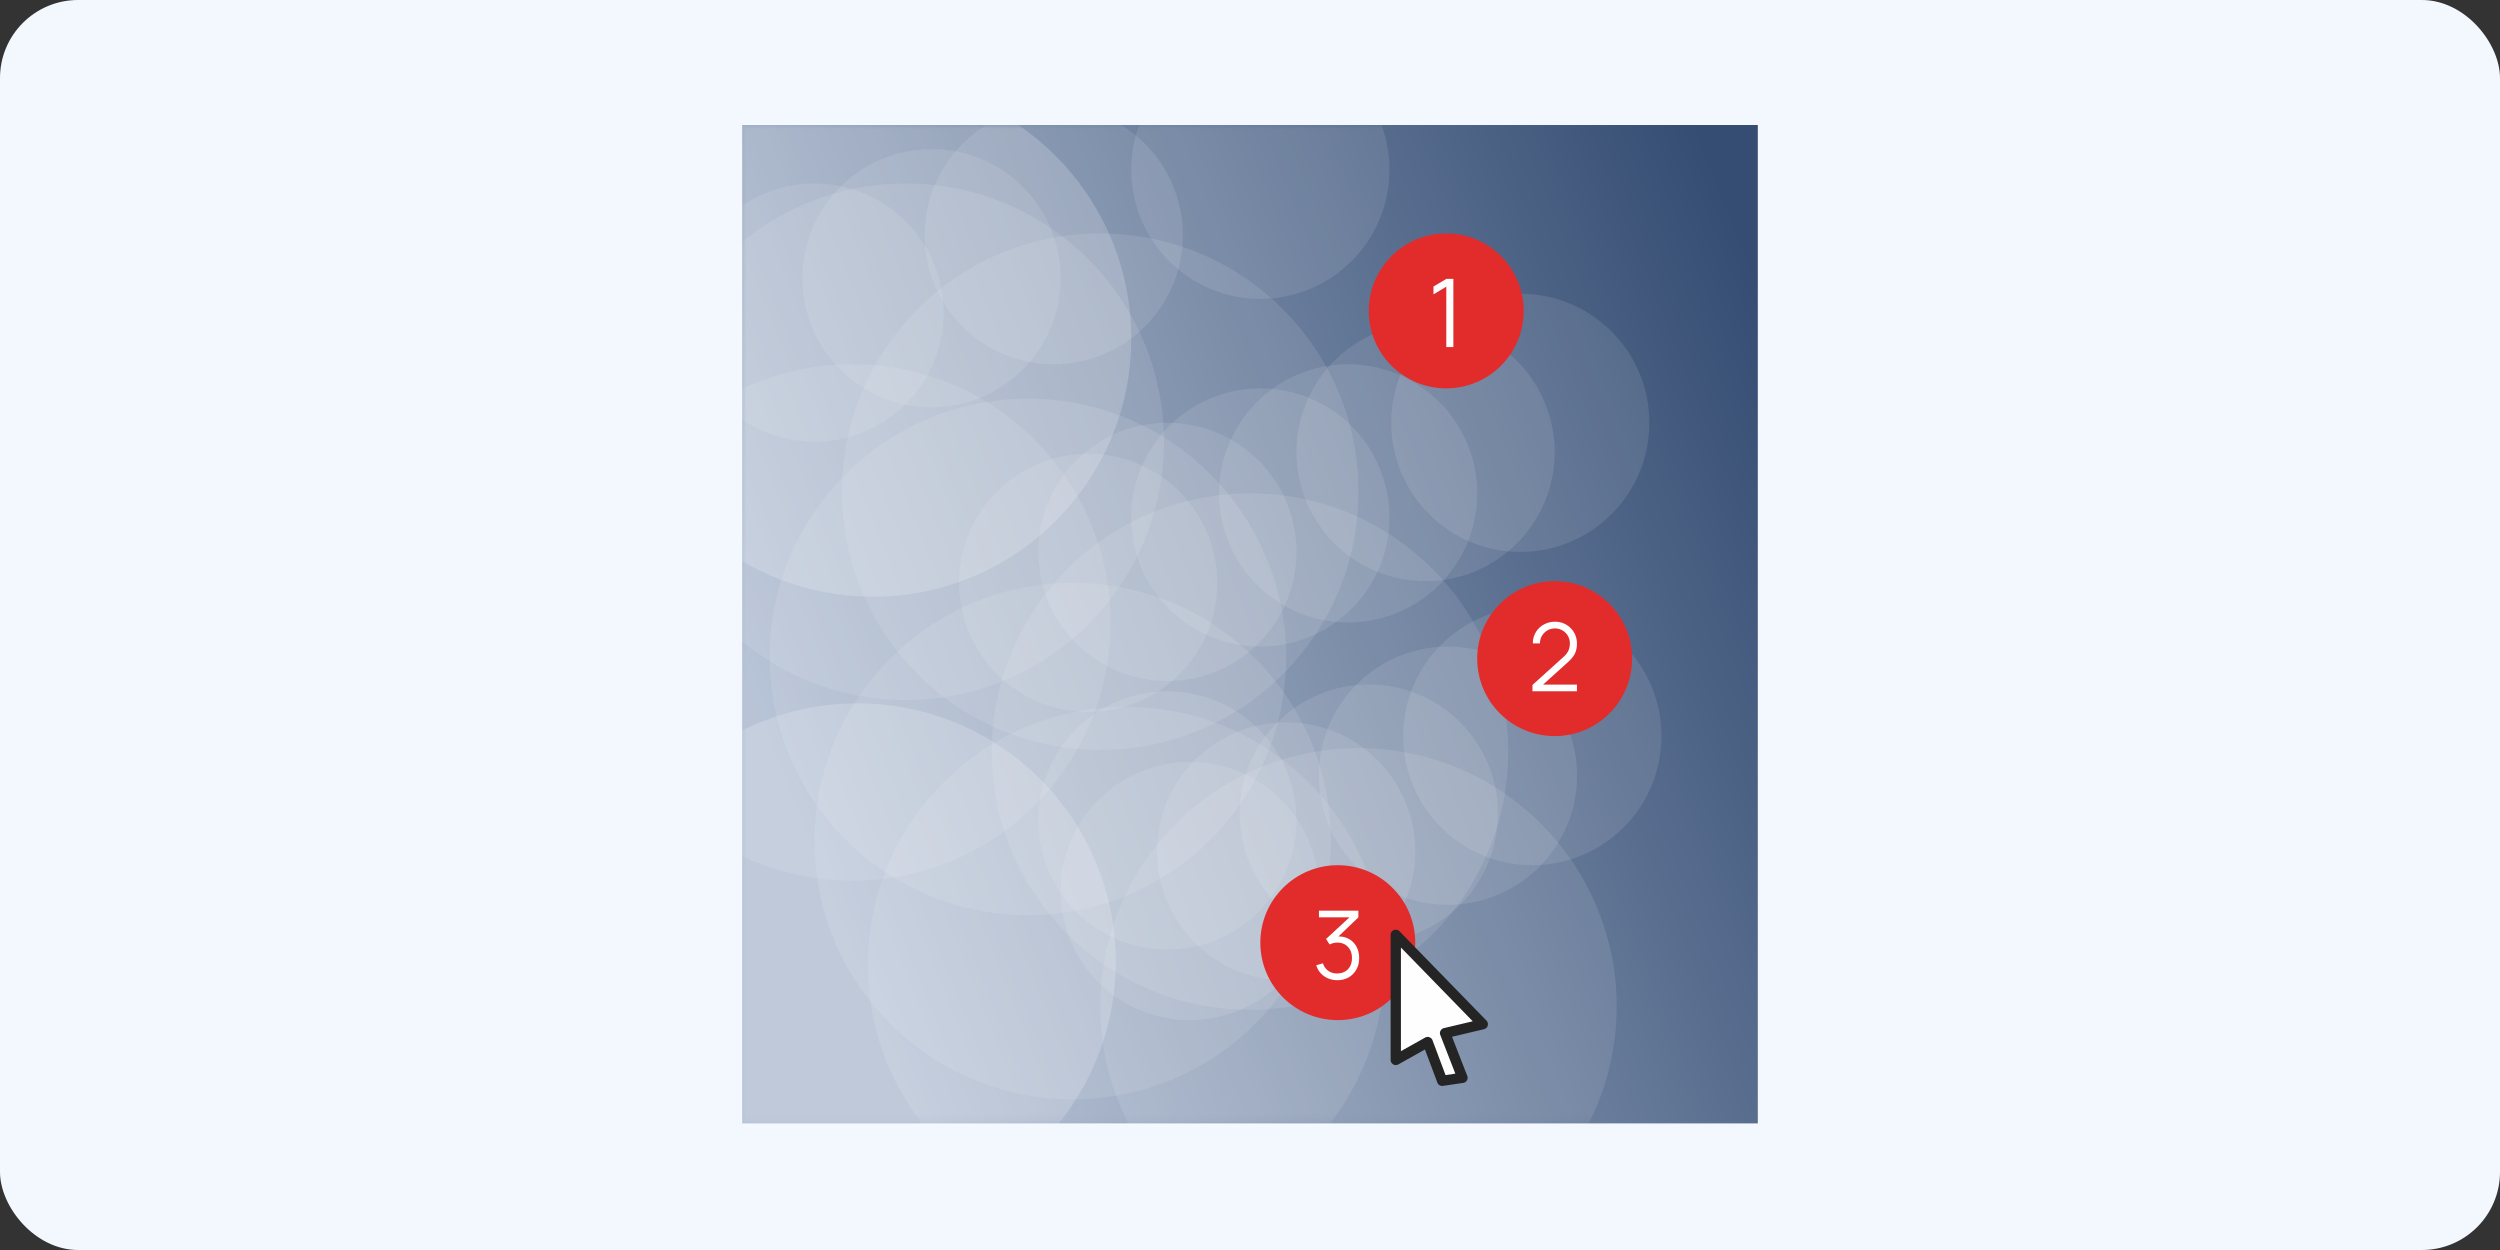 <svg width="320" height="160" fill="none" xmlns="http://www.w3.org/2000/svg"><rect width="100%" height="100%" fill="#333333" stroke="none"/><rect width="320" height="160" rx="10" fill="#F3F8FF"/><path fill="url(#a)" d="M95 16h129.999v127.796H95z"/><mask id="c" style="mask-type:alpha" maskUnits="userSpaceOnUse" x="95" y="16" width="130" height="128"><path fill="url(#b)" d="M95.001 16H225v127.796H95.001z"/></mask><g mask="url(#c)" fill="#fff"><circle opacity=".1" cx="194.595" cy="54.119" r="16.525"/><circle opacity=".1" cx="182.476" cy="57.865" r="16.525"/><circle opacity=".1" cx="172.561" cy="63.153" r="16.525"/><circle opacity=".1" cx="149.422" cy="70.644" r="16.525"/><circle opacity=".1" cx="139.29" cy="74.611" r="16.525"/><circle opacity=".1" cx="196.138" cy="94.22" r="16.525"/><circle opacity=".1" cx="185.338" cy="99.288" r="16.525"/><circle opacity=".1" cx="175.205" cy="104.136" r="16.525"/><circle opacity=".1" cx="164.629" cy="108.983" r="16.525"/><circle opacity=".1" cx="152.289" cy="114.051" r="16.525"/><circle opacity=".1" cx="161.322" cy="66.237" r="16.525"/><circle opacity=".1" cx="161.322" cy="21.729" r="16.525"/><circle opacity=".1" cx="149.422" cy="105.017" r="16.525"/><circle opacity=".1" cx="109.765" cy="123.084" r="33.051"/><circle opacity=".1" cx="109.765" cy="123.084" r="33.051"/><circle opacity=".1" cx="111.747" cy="43.322" r="33.051"/><circle opacity=".1" cx="111.747" cy="43.322" r="33.051"/><circle opacity=".1" cx="109.101" cy="79.678" r="33.051"/><circle opacity=".1" cx="173.883" cy="128.814" r="33.051"/><circle opacity=".1" cx="137.306" cy="107.661" r="33.051"/><circle opacity=".1" cx="131.575" cy="84.085" r="33.051"/><circle opacity=".1" cx="115.934" cy="56.543" r="33.051"/><circle opacity=".1" cx="144.138" cy="123.525" r="33.051"/><circle opacity=".1" cx="160" cy="96.203" r="33.051"/><circle opacity=".1" cx="140.833" cy="62.932" r="33.051"/><circle opacity=".1" cx="104.255" cy="40.017" r="16.525"/><circle opacity=".1" cx="119.238" cy="35.61" r="16.525"/><circle opacity=".1" cx="134.884" cy="30.102" r="16.525"/></g><circle cx="185.117" cy="39.797" fill="#E22C2C" r="9.915"/><circle cx="198.998" cy="84.305" fill="#E22C2C" r="9.915"/><circle cx="171.238" cy="120.661" fill="#E22C2C" r="9.915"/><path d="M185.127 44.424v-7.732l-1.642.988v-1l1.642-.981h.903v8.725h-.903zM196.151 88.485l.006-.812 3.945-3.563c.339-.307.563-.598.672-.872.114-.28.17-.57.17-.873a1.906 1.906 0 0 0-.939-1.666 1.824 1.824 0 0 0-.964-.26c-.371 0-.702.088-.993.266a1.987 1.987 0 0 0-.691.703c-.166.29-.246.608-.242.951h-.909a2.69 2.69 0 0 1 1.393-2.412 2.903 2.903 0 0 1 1.455-.363 2.73 2.73 0 0 1 1.424.376c.424.246.757.581.999 1.005.247.42.37.889.37 1.406a3.2 3.2 0 0 1-.133.964 2.413 2.413 0 0 1-.406.769 5.466 5.466 0 0 1-.697.727l-3.502 3.163-.14-.364h4.878v.855h-5.696zM171.191 125.463c-.433 0-.831-.076-1.194-.23a2.677 2.677 0 0 1-.939-.654 2.63 2.63 0 0 1-.576-1.024l.848-.255c.146.433.384.76.715.982.336.222.713.329 1.133.321.388-.008.721-.095 1-.261.283-.165.499-.395.649-.69.149-.295.224-.636.224-1.024 0-.594-.174-1.071-.521-1.43-.344-.364-.798-.546-1.364-.546-.157 0-.323.023-.497.067-.173.04-.335.099-.484.176l-.449-.709 3.394-3.133.145.364h-4.448v-.855h5.042v.867l-2.957 2.823-.012-.351c.606-.077 1.139-.008 1.599.206.461.214.82.541 1.079.982.262.436.394.949.394 1.539 0 .557-.121 1.05-.364 1.478a2.605 2.605 0 0 1-.987 1 2.853 2.853 0 0 1-1.43.357z" fill="#fff"/><path fill-rule="evenodd" clip-rule="evenodd" d="m189.797 131.097-11.137-11.438v16.013l4.083-2.288 1.856 4.957 2.599-.382-2.227-5.718 4.826-1.144z" fill="#FEFEFE"/><path fill-rule="evenodd" clip-rule="evenodd" d="M178.411 119.049a.66.66 0 0 0-.411.61v16.013a.66.66 0 0 0 .982.575l3.413-1.912 1.587 4.237a.658.658 0 0 0 .713.421l2.598-.381a.662.662 0 0 0 .519-.892l-1.952-5.013 4.088-.969a.659.659 0 0 0 .321-1.101l-11.137-11.438a.66.66 0 0 0-.721-.15zm10.101 11.675-3.694.875a.662.662 0 0 0-.462.881l1.927 4.947-1.253.184-1.67-4.458a.659.659 0 0 0-.939-.344l-3.102 1.738v-13.265l9.193 9.442z" fill="#242424"/><defs><linearGradient id="a" x1="224.999" y1="35.279" x2="95" y2="87.169" gradientUnits="userSpaceOnUse"><stop stop-color="#354D73"/><stop offset="1" stop-color="#B0BDD2"/></linearGradient><linearGradient id="b" x1="225" y1="35.28" x2="95.001" y2="87.169" gradientUnits="userSpaceOnUse"><stop stop-color="#1C1C1C"/><stop offset="1" stop-color="#B5B5B5"/></linearGradient></defs></svg>